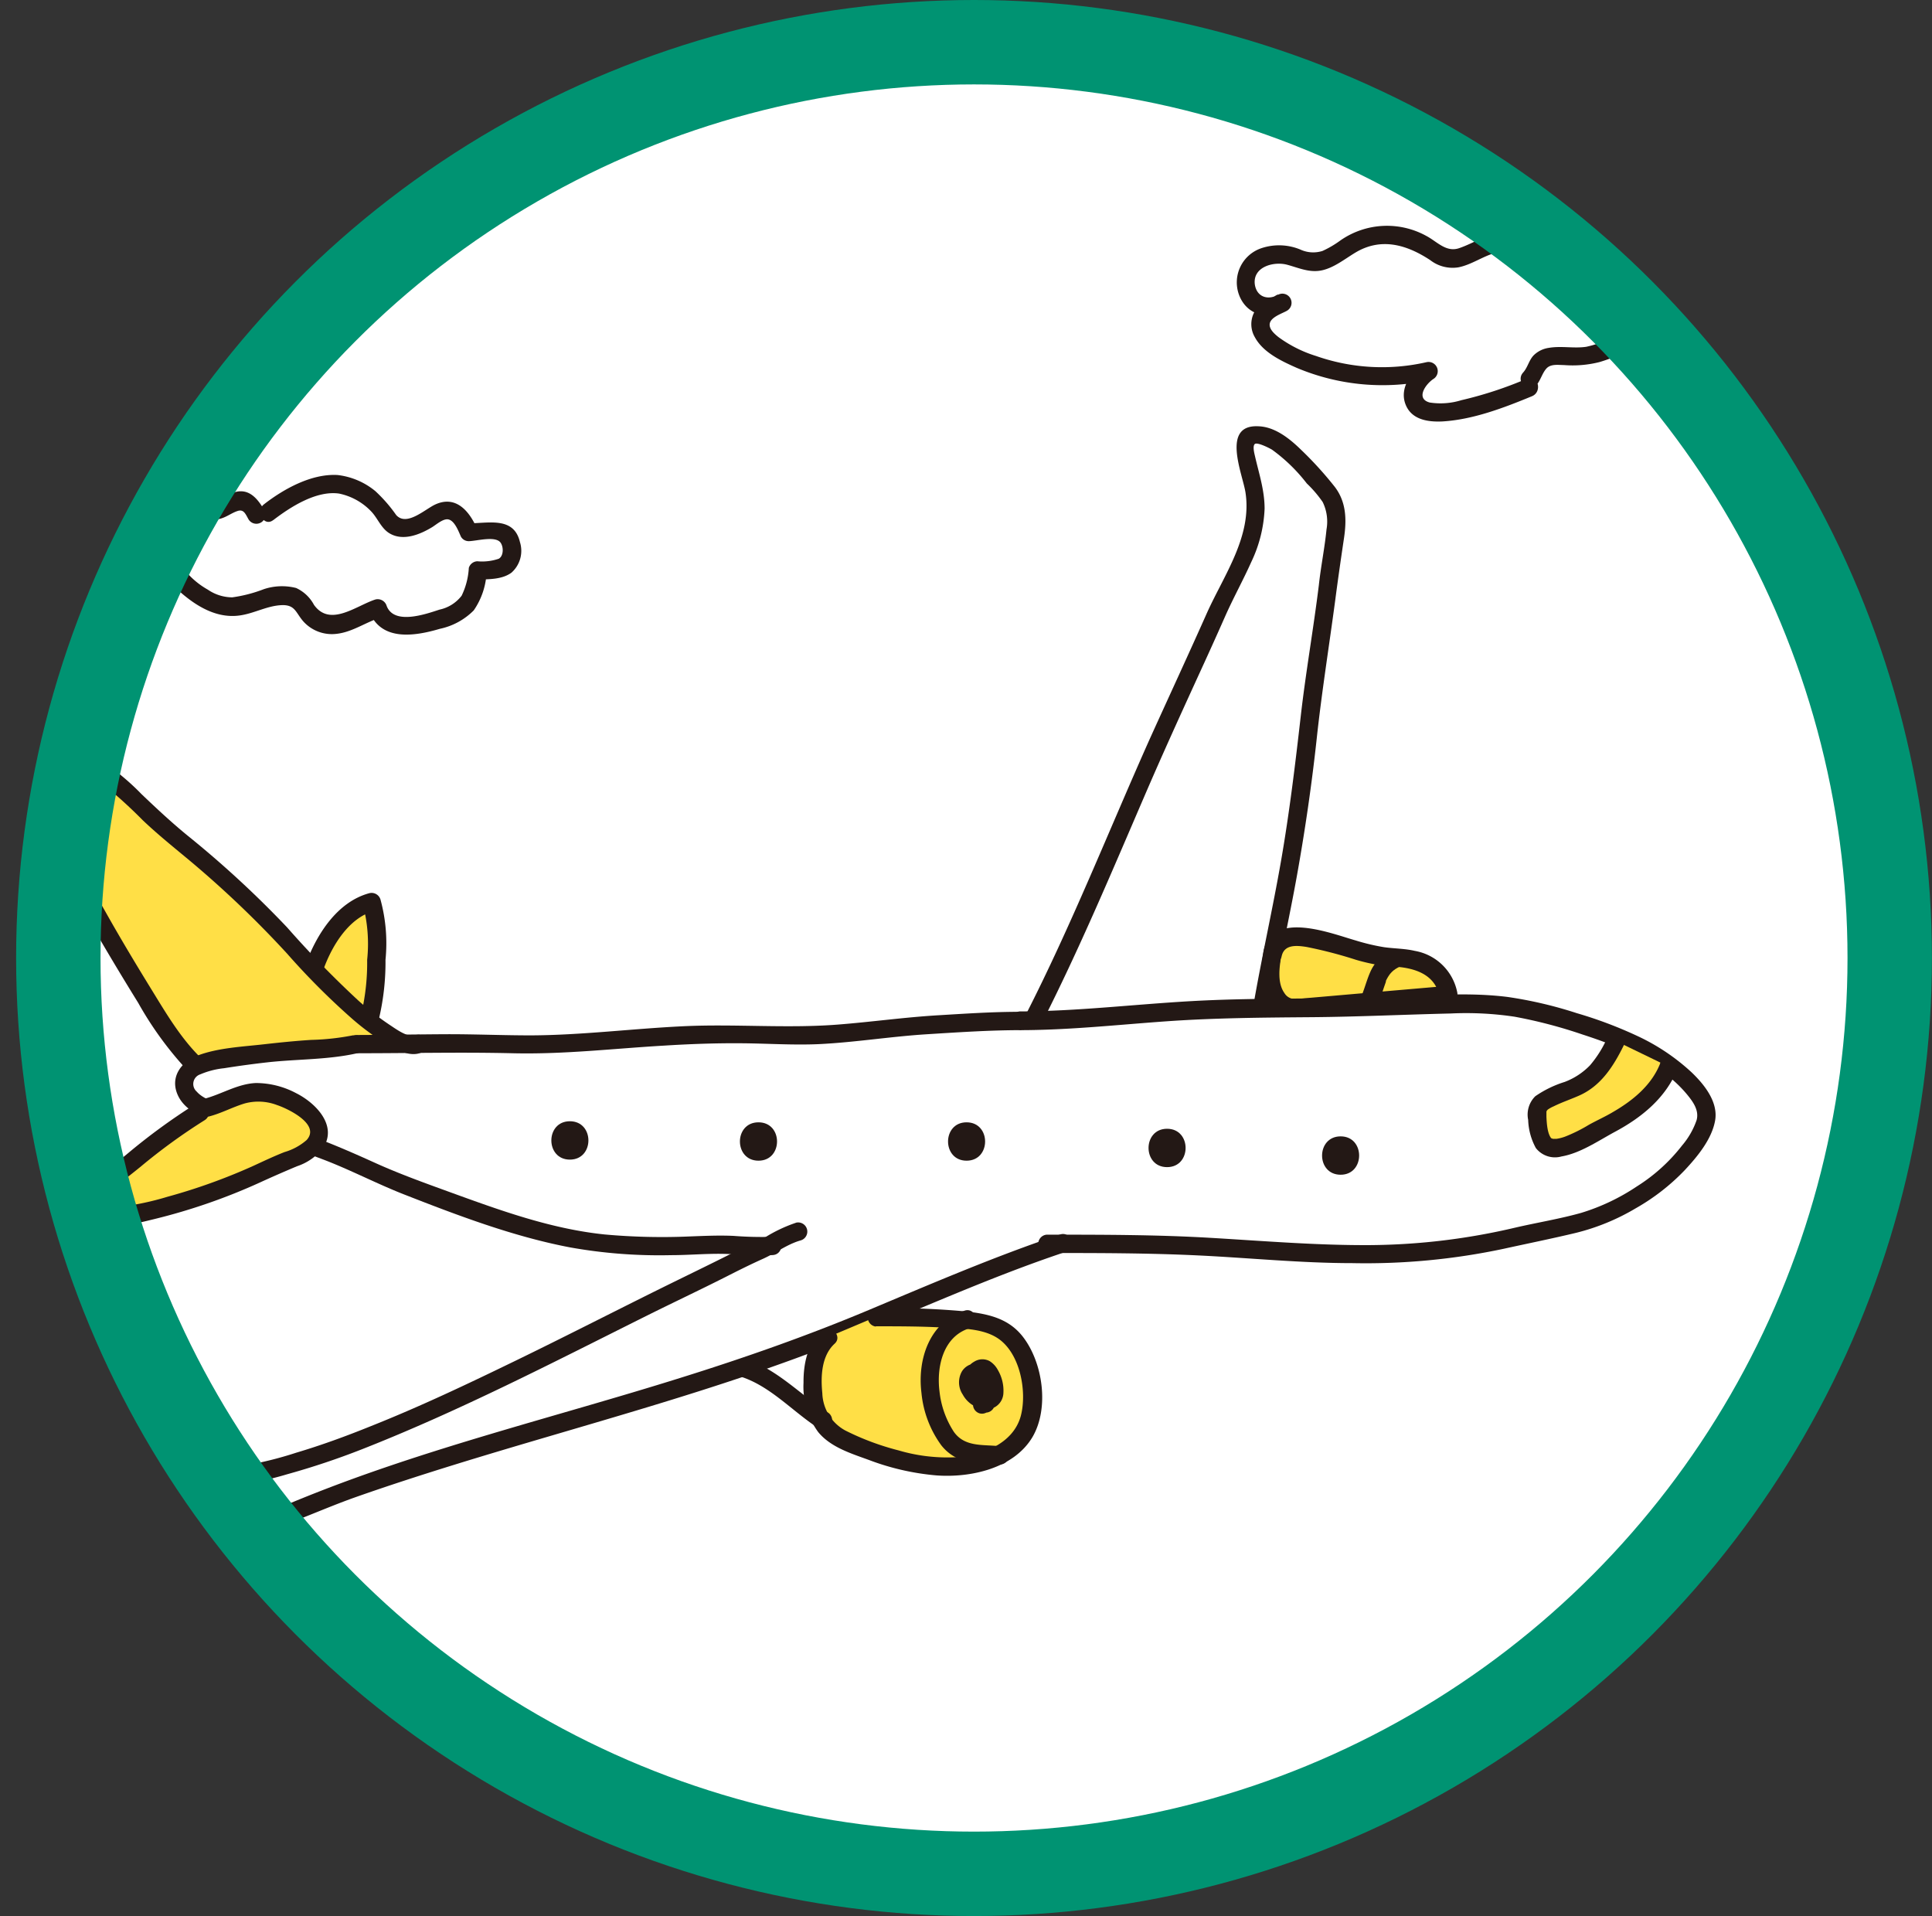 <svg xmlns="http://www.w3.org/2000/svg" xmlns:xlink="http://www.w3.org/1999/xlink" viewBox="0 0 251.79 249.69"><rect x="0" y="0" width="251.79" height="249.69" fill="#333333" stroke="none"/><defs><style>.cls-1,.cls-6{fill:none;}.cls-2{fill:#fff;}.cls-3{clip-path:url(#clip-path);}.cls-4{fill:#231815;}.cls-5{fill:#ffdf46;}.cls-6{stroke:#009372;stroke-miterlimit:10;stroke-width:11px;}</style><clipPath id="clip-path" transform="translate(2.1)"><circle class="cls-1" cx="124.84" cy="124.84" r="119.34"/></clipPath></defs><g id="レイヤー_2" data-name="レイヤー 2"><g id="レイヤー_3" data-name="レイヤー 3"><circle class="cls-2" cx="126.94" cy="124.84" r="119.34"/><g class="cls-3"><path class="cls-4" d="M196.93,49.33a50.68,50.68,0,0,1-8.58,2.82,9.18,9.18,0,0,1-4.13.3c-1.84-.5-.55-2.37.48-3.06a1.2,1.2,0,0,0-.91-2.19,26,26,0,0,1-14.4-.82,16.52,16.52,0,0,1-4.87-2.45c-.45-.36-1.12-.93-1.15-1.56-.06-1,1.59-1.49,2.26-1.88a1.19,1.19,0,0,0-1.2-2.06c-1.35.74-2.78.23-3-1.41-.25-2.28,2.52-3,4.26-2.51,1.5.41,2.89,1.06,4.48.72s3-1.49,4.4-2.33c3.36-2,6.69-1,9.73,1a4.75,4.75,0,0,0,3.65.94c1.75-.34,3.23-1.48,4.95-1.92,3.77-1,6.18,3.16,9.68,3.62,1.74.22,3.06-.72,4.64-1.21a6,6,0,0,1,6.21,2.94c.44,1.18-.26,2.12-1.08,2.89a16.48,16.48,0,0,1-3.94,2.59,13.43,13.43,0,0,1-3.78,1.44c-1.61.24-3.26-.14-4.88.14a3.5,3.5,0,0,0-2,1c-.61.66-.76,1.58-1.36,2.23-1,1.13.64,2.82,1.69,1.69.6-.66.79-1.6,1.36-2.23s1.57-.45,2.27-.45a14.24,14.24,0,0,0,4.65-.39,19.38,19.38,0,0,0,8.19-4.84c2.12-2.37,1.67-5.45-.74-7.44a9.45,9.45,0,0,0-4.19-2,7.15,7.15,0,0,0-4.45.67,3.73,3.73,0,0,1-2.91.4,12.82,12.82,0,0,1-2.71-1.55,9.81,9.81,0,0,0-5.69-2.07c-2.17.08-3.84,1.33-5.83,2-1.69.55-2.85-.88-4.25-1.61a10.62,10.62,0,0,0-11.16.57,13.29,13.29,0,0,1-2.36,1.39,4,4,0,0,1-2.91-.19,7.26,7.26,0,0,0-5.05-.17,4.7,4.7,0,0,0-2.92,6.09c1,2.67,3.85,3.36,6.24,2l-1.2-2.06c-1.09.64-2.4,1.16-3.06,2.32a3.36,3.36,0,0,0,.08,3.25c1.08,2,3.48,3.12,5.47,4a28.82,28.82,0,0,0,17.5,1.55l-.92-2.18c-1.66,1.11-3.2,3.22-2.44,5.31S184,55,185.85,54.92c4-.23,8-1.76,11.71-3.29,1.4-.58.78-2.89-.63-2.3Z" transform="translate(2.1)"/><path class="cls-4" d="M33.51,67.78c2.24-1.72,5.62-3.89,8.59-3.46a8,8,0,0,1,4.22,2.37c.8.86,1.24,2.09,2.25,2.75,1.8,1.16,4.07.22,5.69-.77.5-.32,1.29-1,1.91-1,.93,0,1.49,1.58,1.8,2.26a1.16,1.16,0,0,0,1,.59c1,0,3.52-.75,4.18.21.39.57.39,1.72-.25,2.08a6.71,6.71,0,0,1-2.79.33A1.21,1.21,0,0,0,59,74a9.47,9.47,0,0,1-.94,3.63,4.92,4.92,0,0,1-2.88,1.81c-1.81.59-5.93,2.05-6.89-.49a1.22,1.22,0,0,0-1.47-.83c-2.5.81-5.9,3.64-8,.7a5,5,0,0,0-2.33-2.2,7.49,7.49,0,0,0-4.22.16,18.32,18.32,0,0,1-4.1,1.06,5.68,5.68,0,0,1-3.18-1,10.53,10.53,0,0,1-2.45-1.9c-.61-.68-.89-1,0-1.5l-1.21-2.06c-1.78,1.07-5,2.12-6.18-.28a2.51,2.51,0,0,1,1.17-3.2A5.45,5.45,0,0,1,20,67.18c2.2.2,4.46,1,6.66.4.82-.23,1.46-.76,2.23-1s1,.38,1.39,1.08a1.19,1.19,0,0,0,2.06-1.2c-.68-1.15-1.61-2.47-3.1-2.44-1.07,0-1.88.8-2.83,1.18-1.53.61-3.3.08-4.85-.16a10.48,10.48,0,0,0-5,.13c-3.3,1.13-5.36,4.89-3,7.89,2.25,2.83,6.22,2,9,.4a1.2,1.2,0,0,0-1.21-2.06c-2.8,1.53-1.72,4.25.26,5.94,2.17,1.85,4.8,3.33,7.73,2.83,1.77-.29,3.4-1.22,5.21-1.31s1.87.94,2.85,2.08a5,5,0,0,0,4.41,1.65c2-.23,3.72-1.48,5.64-2.1L46,79.61c1.51,4,5.91,3.31,9.23,2.33a8.75,8.75,0,0,0,4.41-2.4,9.49,9.49,0,0,0,1.67-4.88l-1.15.87c1.46-.06,3.15,0,4.39-.9a3.8,3.8,0,0,0,1.11-4c-.79-3.35-4.09-2.43-6.64-2.44l1,.59c-1-2.24-2.73-4.23-5.35-3.06-1.35.6-3.76,2.94-5.14,1.39A19.22,19.22,0,0,0,46.82,64a9.44,9.44,0,0,0-4.92-2.1c-3.39-.2-7,1.8-9.59,3.81-1.2.92,0,3,1.2,2.06Z" transform="translate(2.1)"/><path class="cls-5" d="M163.78,124.3c.94-5.11,10.23.22,15.4.45,3.29.14,6.89,1,7.51,4.9l-20.16,1.75S162.49,131.36,163.78,124.3Z" transform="translate(2.1)"/><path class="cls-4" d="M164.93,124.62c.34-1.58,1.94-1.43,3.26-1.22a57.11,57.11,0,0,1,6.42,1.67,25.88,25.88,0,0,0,3.11.71c1,.16,2.09.15,3.13.31,2.34.37,4.23,1.4,4.69,3.88l1.15-1.51-10.88.94-7,.61c-.66.05-1.32.13-2,.17-.21,0-.63,0-.25,0a1.59,1.59,0,0,1-1.27-.78c-.94-1.32-.66-3.35-.41-4.82s-2-2.14-2.3-.63c-.46,2.68-.66,6.36,2,8a4,4,0,0,0,2.59.53l14.49-1.26,5-.43a1.22,1.22,0,0,0,1.15-1.51,6.83,6.83,0,0,0-5.52-5.37c-1.32-.31-2.64-.29-4-.48a27.23,27.23,0,0,1-3.65-.86c-3.3-.94-10.92-4-12.07,1.37C162.32,125.48,164.62,126.13,164.93,124.62Z" transform="translate(2.1)"/><path class="cls-5" d="M39,125.85c1.16-3.17,3.81-7.38,7.38-8.3.84,2.45.71,5.55.58,8.13a30.32,30.32,0,0,1-.73,6.53" transform="translate(2.1)"/><path class="cls-4" d="M40.11,126.17c1.11-3,3.27-6.57,6.55-7.47l-1.47-.83a19.88,19.88,0,0,1,.56,7.21,29.29,29.29,0,0,1-.71,6.81,1.19,1.19,0,0,0,2.3.64,32.09,32.09,0,0,0,.8-7.45,21.63,21.63,0,0,0-.65-7.85A1.21,1.21,0,0,0,46,116.4c-4.15,1.14-6.81,5.33-8.22,9.14-.54,1.44,1.77,2.06,2.3.63Z" transform="translate(2.1)"/><path class="cls-5" d="M52.33,136.06c-2.33,1-9.42-5.51-11-7.06-3.26-3.28-6.26-6.8-9.52-10.07a144.66,144.66,0,0,0-11.38-10.05c-3.36-2.71-6.23-6.2-9.81-8.64a7.88,7.88,0,0,0-5.19-1.59c-1.56,0-5.35-.43-6.36.77,3.47,4.79,5.89,9.9,8.73,15.1,3.14,5.76,6.52,11.42,10,17a38.07,38.07,0,0,0,5.34,7.12" transform="translate(2.1)"/><path class="cls-4" d="M52,134.91c-.92.34-2.44-.78-3.23-1.3a36.75,36.75,0,0,1-4.15-3.21,129.27,129.27,0,0,1-9.31-9.56A132.5,132.5,0,0,0,22.4,108.93c-2.12-1.73-4.09-3.57-6.07-5.46a31.27,31.27,0,0,0-6.07-4.87c-2-1.1-4-1.1-6.16-1.18-1.87-.07-4.4-.29-5.85,1.15A1.21,1.21,0,0,0-1.93,100c4.55,6.35,7.78,13.58,11.66,20.34,2,3.49,4.07,6.93,6.18,10.34a45.59,45.59,0,0,0,6.41,8.8c1.1,1.08,2.79-.61,1.69-1.69-2.62-2.59-4.5-5.81-6.42-8.93-2.06-3.35-4.08-6.72-6-10.14-3.79-6.63-7-13.7-11.42-19.93l-.19,1.45c.49-.49,1.49-.46,2.14-.48.94,0,1.88,0,2.82.06a12.46,12.46,0,0,1,2.66.2,9.6,9.6,0,0,1,3.17,1.72,63.79,63.79,0,0,1,5.75,5.16c2,1.9,4.13,3.6,6.24,5.36a134.2,134.2,0,0,1,12.55,12,93.74,93.74,0,0,0,8.51,8.52,33,33,0,0,0,4.71,3.43c1.18.67,2.78,1.49,4.16,1s.81-2.83-.63-2.3Z" transform="translate(2.1)"/><path class="cls-4" d="M172.62,153.08c3.21,0,3.22-5,0-5s-3.23,5,0,5Z" transform="translate(2.1)"/><path class="cls-4" d="M150,152.09c3.22,0,3.22-5,0-5s-3.22,5,0,5Z" transform="translate(2.1)"/><path class="cls-4" d="M123.87,151.25c3.22,0,3.22-5,0-5s-3.22,5,0,5Z" transform="translate(2.1)"/><path class="cls-4" d="M96.75,151.25c3.22,0,3.23-5,0-5s-3.22,5,0,5Z" transform="translate(2.1)"/><path class="cls-4" d="M72.17,151.11c3.22,0,3.22-5,0-5s-3.22,5,0,5Z" transform="translate(2.1)"/><path class="cls-4" d="M130.79,134.24c6.38,0,12.73-.7,19.09-1.15s12.66-.49,19-.54c6-.05,12-.34,18.05-.48a42.57,42.57,0,0,1,8.37.42,62.51,62.51,0,0,1,8.82,2.31c4.9,1.59,10.3,3.76,13.67,7.85.78.95,1.57,2.06,1.22,3.32a10.23,10.23,0,0,1-1.9,3.31,22.77,22.77,0,0,1-5.88,5.32,27.34,27.34,0,0,1-7.26,3.45c-2.81.79-5.73,1.26-8.58,1.92a84.87,84.87,0,0,1-18.79,2.28c-7,.05-14-.54-21-.95s-14.19-.41-21.3-.41a1.2,1.2,0,0,0,0,2.39c6.62,0,13.23,0,19.85.32s13.32,1,20,1a86.48,86.48,0,0,0,19.72-1.87c3.14-.69,6.31-1.33,9.44-2.08a28.72,28.72,0,0,0,7.74-3.18,27.78,27.78,0,0,0,6.43-5c1.63-1.75,3.5-4,3.94-6.43s-1.41-4.73-3.09-6.33a27.35,27.35,0,0,0-6.74-4.57,54.88,54.88,0,0,0-8.18-3.11,54.18,54.18,0,0,0-9.06-2.12c-6.06-.75-12.24,0-18.32.12-7.57.15-15.16,0-22.73.42s-15,1.33-22.52,1.35a1.2,1.2,0,0,0,0,2.39Z" transform="translate(2.1)"/><path class="cls-4" d="M133.58,133.51c5-9.83,9.26-20,13.64-30.16,2.2-5.1,4.5-10.15,6.81-15.2,1.2-2.61,2.39-5.23,3.55-7.86,1.06-2.39,2.33-4.68,3.4-7.07a17.71,17.71,0,0,0,1.73-6.93c0-2.41-.73-4.56-1.26-6.88-.07-.3-.34-1.32,0-1.56s1.85.52,2.23.75A22,22,0,0,1,168.21,63a15.32,15.32,0,0,1,2.07,2.42,5.8,5.8,0,0,1,.5,3.56c-.24,2.43-.74,4.85-1,7.27-.7,5.68-1.7,11.32-2.35,17-.72,6.31-1.48,12.62-2.57,18.89s-2.48,12.37-3.56,18.58c-.27,1.5,2,2.15,2.3.64,1-5.82,2.31-11.59,3.35-17.4s1.92-11.84,2.56-17.78,1.61-12,2.41-18c.35-2.7.74-5.38,1.14-8.07.35-2.37.31-4.67-1.19-6.65a47.25,47.25,0,0,0-4.47-4.91c-1.46-1.42-3.36-2.93-5.48-3-4.94-.27-2.06,6.24-1.7,8.63.87,5.68-2.76,10.69-5,15.64-2.45,5.51-5,11-7.48,16.48-5.36,12-10.21,24.31-16.22,36.06-.7,1.36,1.36,2.57,2.06,1.2Z" transform="translate(2.1)"/><path class="cls-4" d="M101.63,159.34a19.17,19.17,0,0,0-4,1.89c-1.4.77-2.89,1.36-4.32,2.08-3.08,1.55-6.19,3.05-9.29,4.58-6.3,3.12-12.56,6.33-18.88,9.4s-12.49,6-18.9,8.55c-3.19,1.29-6.43,2.48-9.73,3.46A47.57,47.57,0,0,1,27,191.37c-5,.41-11.16-1.38-15.71,1.44a1.2,1.2,0,0,0-.24,1.87,15.1,15.1,0,0,0,4.42,2.24c1.78.67,3.35,1.7,5.08,2.47a13.44,13.44,0,0,0,6.07,1.33,24.26,24.26,0,0,0,5.72-1.13c4-1.24,7.88-3.07,11.86-4.48,4.2-1.48,8.44-2.85,12.69-4.17,17-5.27,34.36-9.67,50.93-16.31,9.61-3.86,19-8.17,28.86-11.46,1.45-.49.83-2.79-.63-2.3-8.48,2.84-16.68,6.38-24.91,9.83-8,3.36-16.21,6.24-24.5,8.83-16.45,5.16-33.34,9.21-49.33,15.7-4,1.61-8.89,3.91-13.26,2.86-2.26-.54-4.08-1.81-6.15-2.75-1.68-.76-3.72-1.15-5.16-2.35l-.24,1.88c2-1.22,4.51-1.21,6.76-1.2,2.43,0,4.87.25,7.3.12a43.69,43.69,0,0,0,8.77-1.68,99.27,99.27,0,0,0,9.78-3.27c12.71-5,24.86-11.29,37.06-17.38,3.43-1.71,6.9-3.34,10.32-5.07,1.61-.82,3.21-1.62,4.86-2.36s3.13-1.89,4.89-2.39a1.19,1.19,0,0,0-.64-2.3Z" transform="translate(2.1)"/><path class="cls-4" d="M179.21,123.89a5.43,5.43,0,0,0-2.57,2.44c-.5,1-.78,2.11-1.18,3.15a1.19,1.19,0,0,0,.83,1.47,1.22,1.22,0,0,0,1.47-.83c.19-.49.35-1,.51-1.47l.23-.66c0-.1.22-.49,0-.1,0-.1.09-.2.14-.31A4.48,4.48,0,0,1,179,127l.1-.14c.08-.12-.19.23-.06.08s.15-.17.23-.26l.27-.25c.07,0,.24-.15,0,0l.16-.11a5.63,5.63,0,0,1,.76-.42,1.19,1.19,0,1,0-1.21-2.06Z" transform="translate(2.1)"/><path class="cls-5" d="M215.39,139c-1.57,4-5.3,6.41-9.07,8.24-1.23.6-5.49,3.48-7.09,2-.72-.69-1.29-4.15-.8-5,.61-1.1,4.45-2.06,5.75-3,2.44-1.7,3.11-3.09,4.34-5.57" transform="translate(2.1)"/><path class="cls-4" d="M214.24,138.64c-1.14,2.82-3.57,4.79-6.13,6.27-1,.6-2.11,1.09-3.15,1.67a20.29,20.29,0,0,1-2.83,1.43,5.49,5.49,0,0,1-1.37.39h-.46c-.08,0-.33-.17-.17,0-.58-.6-.65-2.07-.69-2.85,0-.23,0-.46,0-.68,0,0,.12-.35,0-.13s.13-.11.18-.15a4.26,4.26,0,0,1,.78-.43c1.09-.54,2.25-.92,3.36-1.42,2.84-1.28,4.44-3.85,5.77-6.54.68-1.37-1.38-2.58-2.06-1.2a14.74,14.74,0,0,1-2.34,3.81,9,9,0,0,1-3.32,2.18,14.1,14.1,0,0,0-3.82,1.86,3.36,3.36,0,0,0-.93,3.08,8.21,8.21,0,0,0,1,3.67,3.16,3.16,0,0,0,3.34,1.1c2.43-.42,4.74-2,6.89-3.17,3.55-1.89,6.7-4.44,8.24-8.25a1.21,1.21,0,0,0-.83-1.47,1.23,1.23,0,0,0-1.47.83Z" transform="translate(2.1)"/><path class="cls-5" d="M112,171.63a88.41,88.41,0,0,1,13.73.69c4.57.72,6.23,4.7,6.61,9,.49,5.57-2.64,8.39-7.82,9.52-5.33,1.15-11.66-1-16.48-3.1-3-1.34-4.12-3.48-4.29-6.91-.11-2.19.23-5.06,2-6.56" transform="translate(2.1)"/><path class="cls-4" d="M112,172.83c2.85,0,5.71,0,8.56.15,2.31.13,5.18.06,7.22,1.31,3.06,1.87,4,7,3.16,10.21-1,3.7-5.15,5.19-8.61,5.4A22.49,22.49,0,0,1,115,189a34.21,34.21,0,0,1-6.93-2.59,5.73,5.73,0,0,1-3-4.86c-.22-2.17-.12-4.86,1.59-6.44,1.13-1-.56-2.72-1.69-1.68-1.85,1.71-2.37,4.33-2.35,6.76a10,10,0,0,0,1.91,6.42c1.64,2,4.32,2.8,6.64,3.65a32.66,32.66,0,0,0,8.76,2c4.44.33,10.09-.89,12.53-5,2.21-3.77,1.36-9.72-1.27-13.09-1.84-2.35-4.42-2.93-7.25-3.26a104.31,104.31,0,0,0-11.86-.43,1.2,1.2,0,0,0,0,2.39Z" transform="translate(2.1)"/><path class="cls-4" d="M123.62,170.79c-4.57,1.44-6.18,6.32-5.63,10.72a13.77,13.77,0,0,0,2.58,6.82,5.89,5.89,0,0,0,3.34,2.12,38.59,38.59,0,0,0,4.3.39,1.19,1.19,0,0,0,1.19-1.19,1.21,1.21,0,0,0-1.19-1.19c-2.18-.25-4.56.15-6-1.88a12,12,0,0,1-1.87-5.28c-.4-3.19.47-7.13,3.9-8.21,1.46-.46.84-2.76-.63-2.3Z" transform="translate(2.1)"/><path class="cls-4" d="M94.76,179.5c3.74,1.33,6.52,4.49,9.79,6.6a1.19,1.19,0,1,0,1.21-2.06c-3.49-2.25-6.37-5.42-10.36-6.84a1.19,1.19,0,0,0-.64,2.3Z" transform="translate(2.1)"/><path class="cls-4" d="M124.88,180.64c.05.46.13.91.22,1.36,0,.1,0,.19.05.29s0-.26,0,0a5.81,5.81,0,0,1,0,.59l1.8-1c.4.31,0,0-.1-.12l-.18-.19-.06-.07c-.18-.21.16.21,0,.05a5.78,5.78,0,0,1-.57-1c0-.09-.1-.27,0,.09l-.06-.14-.08-.24a2.46,2.46,0,0,1-.07-.29s0-.06,0-.09c0-.2,0,.36,0,.08v-.23s0-.09,0-.14c0,.31,0,.28,0,.15l.06-.21c.05-.19-.16.28,0,.12s0-.08.07-.13.1,0-.09.12a.43.43,0,0,0,.09-.1c.19-.2-.24.16,0,0l.14-.08c.12-.07.17,0-.09,0l.09,0c.21-.06-.34,0-.18,0s-.36-.07-.2,0h.06c.15,0-.31-.16-.17-.07l.08.05c.1.06-.28-.24-.07-.05.05.05.25.29.09.09s0,.05.06.1a1.28,1.28,0,0,1,.11.2l.13.26c.08.16-.06-.14-.06-.14s.07.16.08.19.11.36.16.54a1.84,1.84,0,0,1,0,.25.59.59,0,0,1,0,.14c-.07-.41,0-.2,0-.1a3.68,3.68,0,0,1,0,.47c0,.13-.08.19,0-.15,0,0,0,.08,0,.11a.64.64,0,0,1,0,.07c0,.23.14-.25.06-.12a.41.41,0,0,0,0,.09c-.06.12.11-.18.13-.17l-.09.09c-.09.1-.16,0,.12-.08l-.16.09c.3-.2.27-.1.15-.07s-.23,0,0,0,0,0,0,0,.35.08.18,0l-.07,0c-.14,0-.34-.17,0,0l-.22-.11s-.28-.2-.08-.05,0,0-.08-.07l-.15-.15-.09-.1c-.08-.1-.14-.26,0,.06-.08-.12-.17-.24-.24-.37s-.08-.16-.12-.24c.2.37.06.14,0,0l-.06-.22c0-.11,0-.19,0,.17v-.11a1.2,1.2,0,0,1,0-.19c0-.19-.07.34,0,.17l0-.15c0-.09.14-.15-.08.19a.47.47,0,0,0,0-.1l.07-.09c-.19.35-.19.21-.12.15a.6.6,0,0,0,.08-.08c.13-.13-.26.17-.11.09l.08-.05c.12-.08.14,0-.16.06l.09,0c.15,0-.36,0-.23,0s-.35-.09-.15,0-.33-.16-.2-.08l0,0c.13.09-.26-.24-.16-.12l.08.08c.06.06.08.25-.13-.17l.07.11.09.18c.08.16-.12-.32-.06-.15s0,.09,0,.13a2.33,2.33,0,0,1,.07.25,5.23,5.23,0,0,1,.12.54.36.36,0,0,0,0,.11c0,.28,0-.28,0-.09l0,.28a7.9,7.9,0,0,1,0,1.09c0,.08,0,.17,0,.26s-.07.4,0-.09c0,.11,0,.21-.07.32a1.2,1.2,0,0,0,.83,1.47,1.22,1.22,0,0,0,1.47-.84,4.25,4.25,0,0,0,.15-1.07,10.85,10.85,0,0,0,0-1.14,5.34,5.34,0,0,0-.72-2.59,1.85,1.85,0,0,0-1.53-.86,2.2,2.2,0,0,0-1.67,1,2.87,2.87,0,0,0,.1,3.06A3.65,3.65,0,0,0,126,183.6a2.2,2.2,0,0,0,2.67-2.07,5.31,5.31,0,0,0-.72-3,3.06,3.06,0,0,0-1.07-1.16,2,2,0,0,0-2,.06,2.65,2.65,0,0,0-1.24,1.51,3.46,3.46,0,0,0,0,1.75,6.1,6.1,0,0,0,1.54,2.73,4.43,4.43,0,0,0,.58.49,1.17,1.17,0,0,0,1.21,0,1.23,1.23,0,0,0,.59-1,6.26,6.26,0,0,0-.12-1.36c0-.17-.07-.35-.1-.53s0-.16,0-.25,0-.11,0-.16c0,.17,0,.19,0,0a1.32,1.32,0,0,0-.35-.84,1.23,1.23,0,0,0-.85-.35c-.58,0-1.27.53-1.19,1.19Z" transform="translate(2.1)"/><path class="cls-4" d="M44.54,137.25c6.73,0,13.45-.16,20.17,0s13.22-.62,19.82-1c3.36-.21,6.74-.33,10.11-.3s6.66.26,10,.11c4.73-.23,9.4-1,14.12-1.29,4-.25,8-.52,12-.53a1.2,1.2,0,0,0,0-2.39c-3.53,0-7.06.24-10.58.45-4.41.26-8.77.88-13.17,1.22-6.67.51-13.37-.11-20.06.21s-13.21,1.16-19.84,1.19c-3.76,0-7.52-.17-11.27-.15s-7.55.09-11.33.1a1.19,1.19,0,0,0,0,2.38Z" transform="translate(2.1)"/><path class="cls-4" d="M43.92,134.91a32.36,32.36,0,0,1-5.47.6c-2.05.13-4.1.34-6.14.57-2.8.32-6,.46-8.63,1.46-2.24.84-3.71,2.91-2.55,5.29,1.37,2.79,5.6,3.58,8.27,4.45,3.55,1.16,7.09,2.48,10.58,3.8s7,3.16,10.51,4.54c7,2.74,14.32,5.53,21.77,6.94a66.06,66.06,0,0,0,13.1,1c2.25,0,4.51-.21,6.76-.17s4.31.29,6.47.16c1.53-.08,1.54-2.47,0-2.38a47.61,47.61,0,0,1-5.07-.12c-1.91-.09-3.81,0-5.71.07a82.82,82.82,0,0,1-11.14-.26c-7-.73-13.6-3.14-20.13-5.51-3.3-1.2-6.59-2.38-9.79-3.83s-6.29-2.79-9.58-3.93-6.41-2.28-9.63-3.39c-1.27-.45-3.08-.89-4-1.95A1.32,1.32,0,0,1,24,140a10.71,10.71,0,0,1,3.11-.8q2.82-.45,5.67-.77c3.88-.43,7.94-.32,11.75-1.2,1.5-.34.87-2.64-.63-2.3Z" transform="translate(2.1)"/><path class="cls-5" d="M23.93,144.93a79.26,79.26,0,0,0-9.22,6.79c-1.94,1.62-4.54,3.51-5.82,5.75.87,1.31,3.61,1.11,5,.94a55.51,55.51,0,0,0,8.93-2.14,77.19,77.19,0,0,0,10.9-4.41c2-1,6.14-1.82,5.63-4.76-.46-2.7-4.82-4.53-7.32-4.76-2.67-.25-4.81,1.44-7.28,2" transform="translate(2.1)"/><path class="cls-4" d="M23.33,143.9a80.73,80.73,0,0,0-8.76,6.39c-2.4,2-5.07,3.87-6.71,6.57a1.24,1.24,0,0,0,.19,1.45c2,2.65,7.4,1.17,10,.54a77.69,77.69,0,0,0,13.75-4.77c1.59-.73,3.18-1.42,4.79-2.1A7.17,7.17,0,0,0,40,149.6c1.95-2.95-1-5.89-3.49-7.14a11.2,11.2,0,0,0-5.27-1.33c-2.42.11-4.48,1.48-6.78,2.07a1.19,1.19,0,0,0,.63,2.3c1.63-.41,3.1-1.23,4.7-1.71A6.8,6.8,0,0,1,34,144c1.42.47,5.72,2.52,3.86,4.56a7.61,7.61,0,0,1-2.89,1.57c-1.4.55-2.74,1.19-4.11,1.82a76.25,76.25,0,0,1-11.13,4,36.77,36.77,0,0,1-6.13,1.31c-1.15.11-3,.4-3.83-.64l.18,1.45c1.52-2.5,4.12-4.26,6.34-6.09a76.23,76.23,0,0,1,8.27-6c1.3-.81.11-2.87-1.2-2.06Z" transform="translate(2.1)"/></g><circle class="cls-6" cx="126.94" cy="124.84" r="119.34"/></g></g></svg>